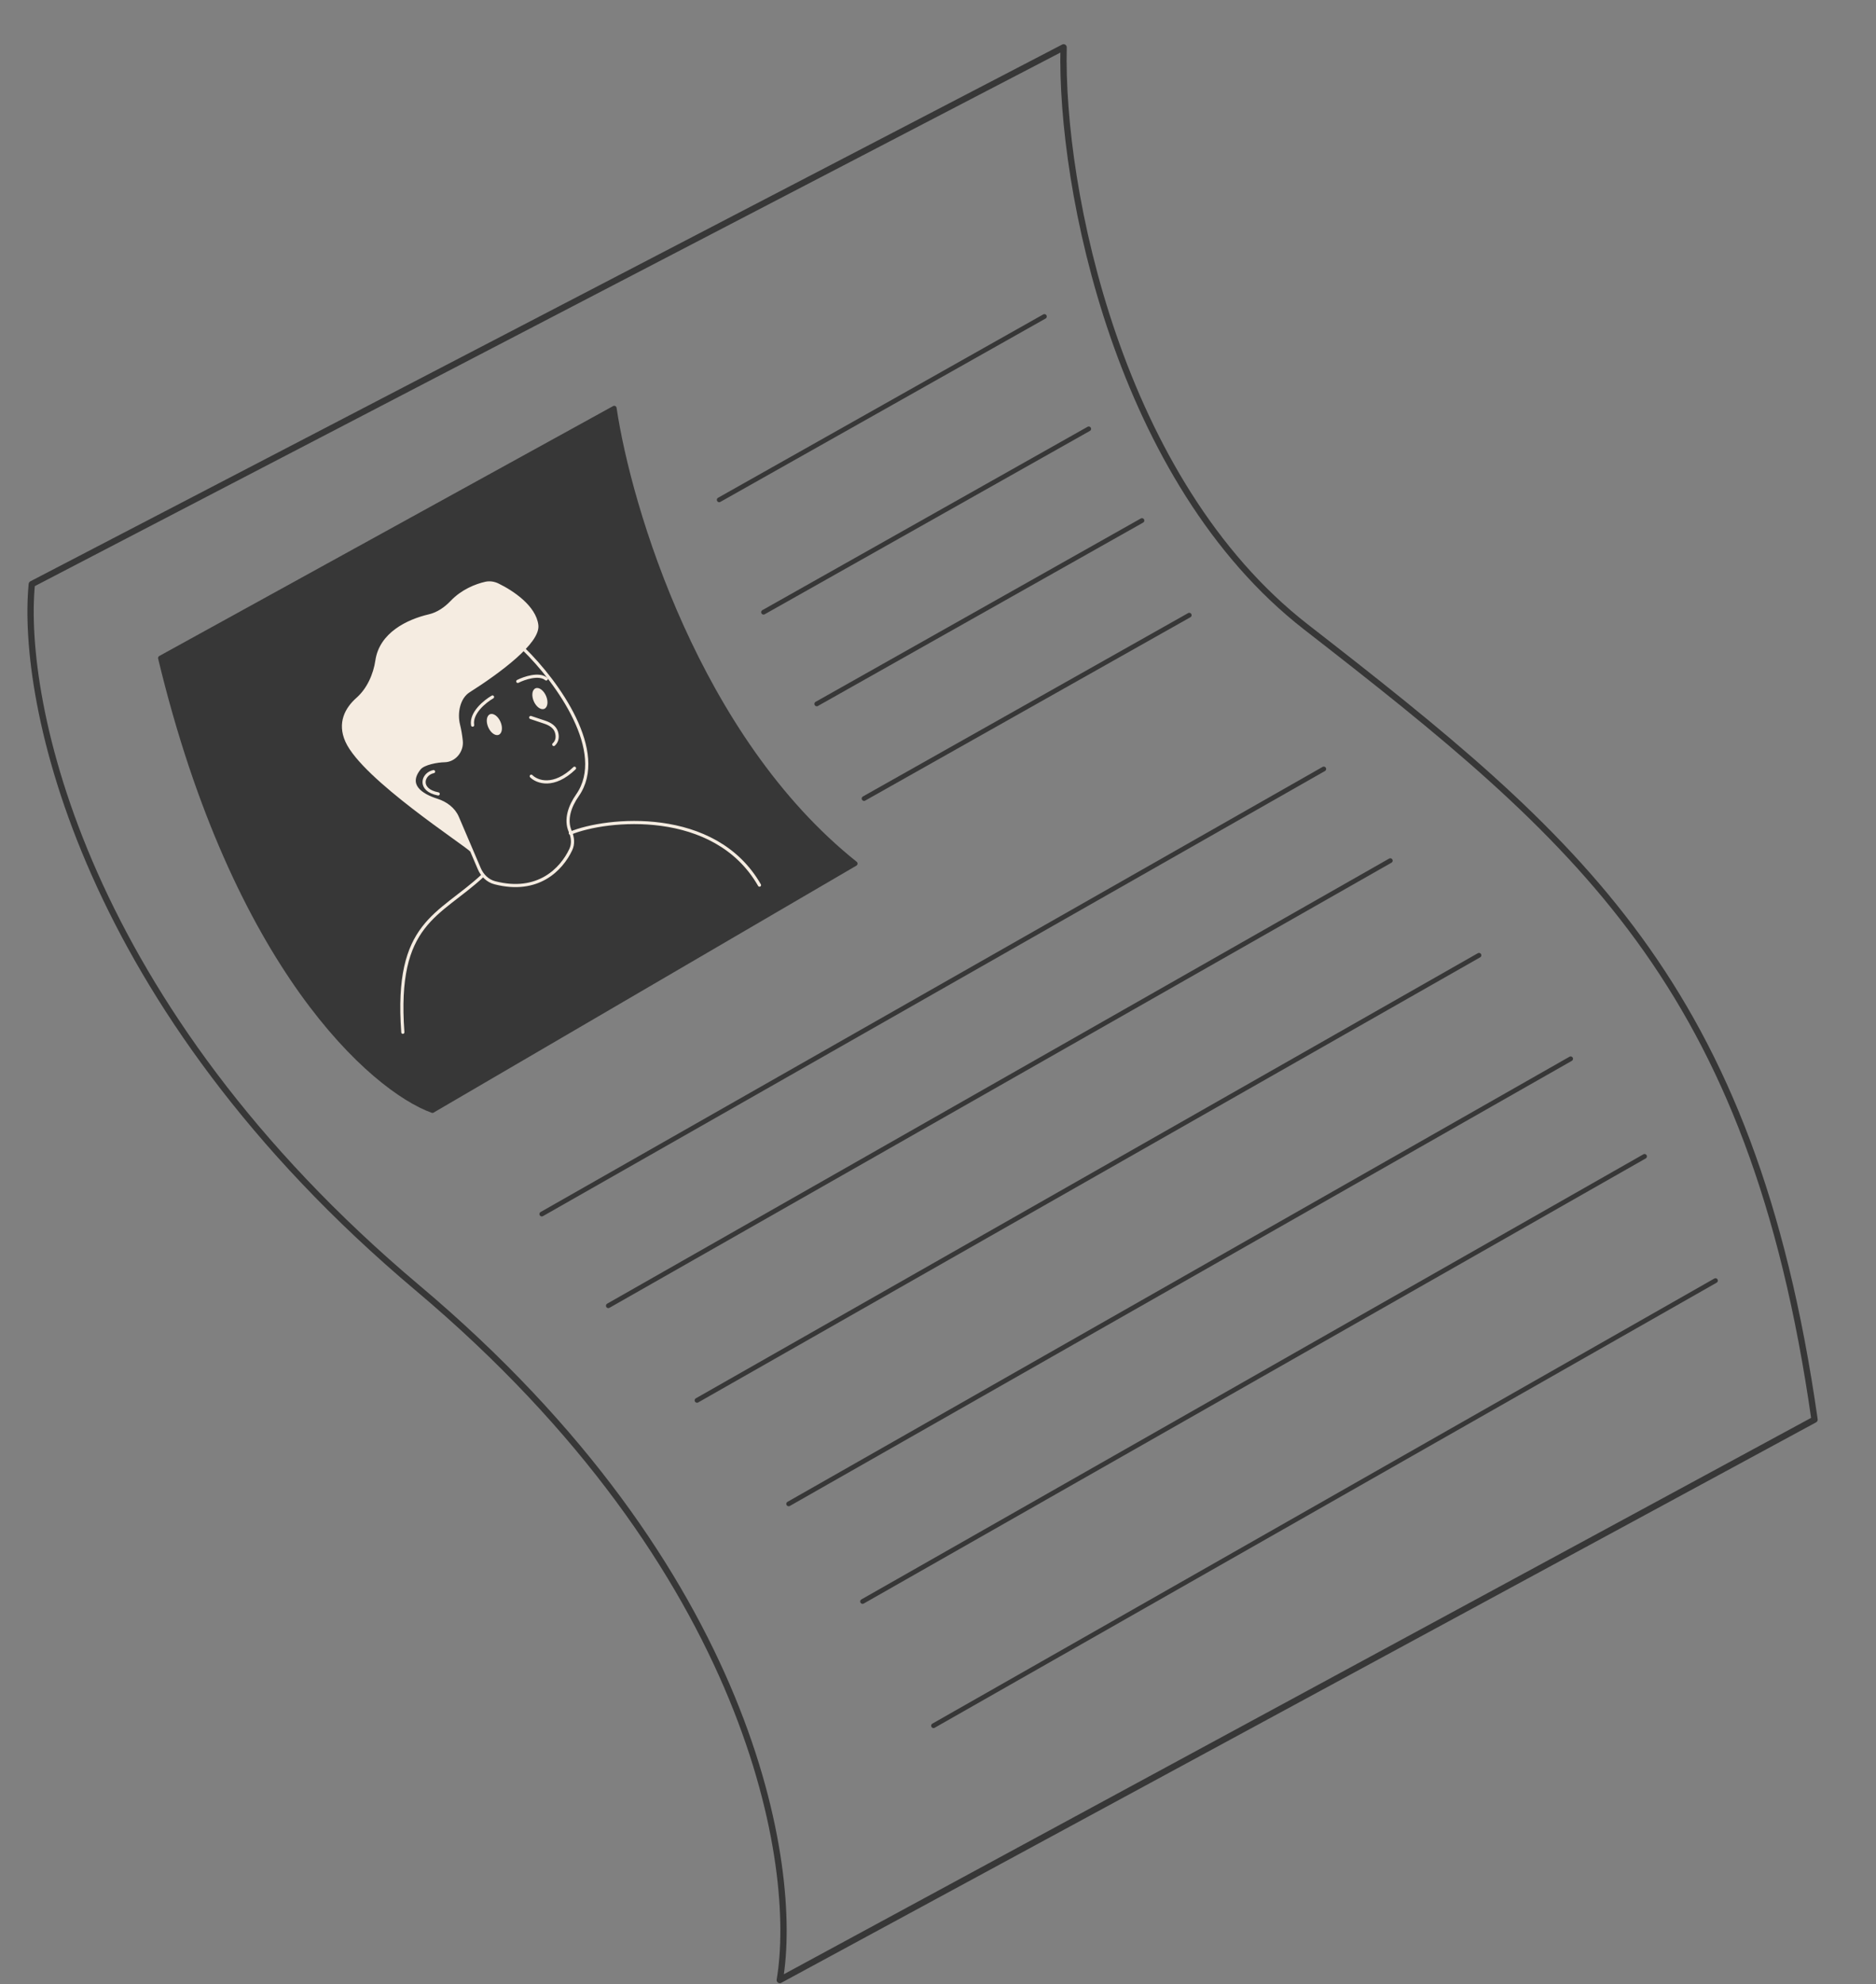 <?xml version="1.0" encoding="UTF-8"?> <svg xmlns="http://www.w3.org/2000/svg" width="1189" height="1257" viewBox="0 0 1189 1257" fill="none"><rect x="0" y="0" width="1189" height="1257" fill="#808080" stroke="none"/><path d="M389.301 258.602L101.68 416.934C148.898 613.304 236.278 689.878 274.065 703.619L542.013 547.16C442.329 467.713 398.67 321.685 389.301 258.602Z" fill="#373737" stroke="#373737" stroke-width="3" stroke-linejoin="round"></path><path d="M674.104 30L20.163 370.087C12.98 444.1 51.83 636.91 264.688 816.041C477.547 995.172 506.403 1182.98 494.223 1254.5L1150.04 899.423C1110.69 623.044 1000.14 531.23 827.752 397.256C709 304.966 671.918 119.628 674.104 30Z" stroke="#373737" stroke-width="4" stroke-linejoin="round"></path><path d="M343.391 769.196L838.999 487.195" stroke="#373737" stroke-width="3" stroke-linecap="round"></path><path d="M517.648 445.978L723.762 329.805" stroke="#373737" stroke-width="3" stroke-linecap="round"></path><path d="M547.633 505.931L753.746 389.758" stroke="#373737" stroke-width="3" stroke-linecap="round"></path><path d="M483.922 387.884L690.035 271.711" stroke="#373737" stroke-width="3" stroke-linecap="round"></path><path d="M455.82 316.689L661.934 200.516" stroke="#373737" stroke-width="3" stroke-linecap="round"></path><path d="M385.555 827.282L881.163 545.281" stroke="#373737" stroke-width="3" stroke-linecap="round"></path><path d="M441.766 887.243L937.374 605.242" stroke="#373737" stroke-width="3" stroke-linecap="round"></path><path d="M499.852 952.829L995.46 670.828" stroke="#373737" stroke-width="3" stroke-linecap="round"></path><path d="M546.695 1014.66L1042.3 732.656" stroke="#373737" stroke-width="3" stroke-linecap="round"></path><path d="M591.664 1093.36L1087.27 811.359" stroke="#373737" stroke-width="3" stroke-linecap="round"></path><path d="M312.153 441.596C307.414 444.313 298.257 451.684 299.545 459.433" stroke="#F5ECE1" stroke-width="2" stroke-linecap="round" stroke-linejoin="round"></path><path d="M328.162 431.707C332.288 429.627 341.668 426.409 346.18 430.172" stroke="#F5ECE1" stroke-width="2" stroke-linecap="round" stroke-linejoin="round"></path><path d="M306.021 554.698C278.083 580.665 250.186 584.069 255.31 654.024" stroke="#F5ECE1" stroke-width="2" stroke-linecap="round" stroke-linejoin="round"></path><path d="M361.477 527.891C383.908 518.476 453.022 511.343 481.358 560.797" stroke="#F5ECE1" stroke-width="2" stroke-linecap="round" stroke-linejoin="round"></path><path d="M289.887 517.885L298.888 538.948C295.754 535.179 230.418 493.107 219.834 469.531C214.685 458.061 219.603 449.027 226.597 442.859C233.431 436.831 237.583 427.547 238.905 418.531C241.36 401.779 258.085 393.442 272.048 390.189C277.593 388.897 282.454 385.484 286.379 381.359C293.007 374.393 301.666 370.938 307.763 369.578C310.38 368.994 313.097 369.42 315.509 370.592C324.891 375.153 338.837 384.563 340.215 396.119C341.484 406.767 316.826 425.271 297.046 437.824C290.565 441.937 288.721 451.796 290.58 459.244C291.399 462.526 291.958 466.006 292.323 469.419C293.002 475.765 288.133 481.827 281.751 481.941C277.391 482.018 268.481 483.484 265.764 486.894C257.288 497.53 266.93 503.846 276.891 507.008C282.523 508.795 287.565 512.451 289.887 517.885Z" fill="#F5ECE1"></path><path d="M331.873 411.161C353.488 432.215 385.133 476.562 365.974 503.898C361.271 510.607 358.124 519.076 361.344 526.61L361.536 527.059C363.072 530.655 363.431 534.724 361.766 538.262C355.825 550.89 340.874 566.325 313.607 559.292C309.094 558.128 305.604 554.665 303.773 550.379L289.887 517.885C287.565 512.451 282.523 508.795 276.891 507.008C266.93 503.846 257.288 497.53 265.764 486.894C268.481 483.484 277.391 482.018 281.751 481.941V481.941C288.133 481.827 293.002 475.765 292.323 469.419C291.958 466.006 291.399 462.526 290.58 459.244C288.721 451.796 290.565 441.937 297.046 437.824C316.826 425.271 341.484 406.767 340.215 396.119C338.837 384.563 324.891 375.153 315.509 370.592C313.097 369.42 310.38 368.994 307.763 369.578C301.666 370.938 293.007 374.393 286.379 381.359C282.454 385.484 277.593 388.897 272.048 390.189C258.085 393.442 241.36 401.779 238.905 418.531C237.583 427.547 233.431 436.831 226.597 442.859C219.603 449.027 214.685 458.061 219.834 469.531C230.418 493.107 295.754 535.179 298.888 538.948" stroke="#F5ECE1" stroke-width="2" stroke-linecap="round" stroke-linejoin="round"></path><path d="M336.375 454.586L345.432 457.621C348.64 458.695 351.734 460.626 352.696 463.869C353.469 466.476 353.421 469.461 350.974 471.69" stroke="#F5ECE1" stroke-width="2" stroke-linecap="round" stroke-linejoin="round"></path><path d="M274.782 488.875C267.688 490.318 264.876 500.568 277.731 502.993" stroke="#F5ECE1" stroke-width="2" stroke-linecap="round" stroke-linejoin="round"></path><ellipse cx="313.321" cy="459.041" rx="4.243" ry="7.072" transform="rotate(-23.318 313.321 459.041)" fill="#F5ECE1"></ellipse><ellipse cx="342.188" cy="442.596" rx="4.243" ry="7.072" transform="rotate(-23.318 342.188 442.596)" fill="#F5ECE1"></ellipse><path d="M336.711 491.789C340.333 495.409 350.884 499.464 364.113 486.723" stroke="#F5ECE1" stroke-width="2" stroke-linecap="round" stroke-linejoin="round"></path></svg> 